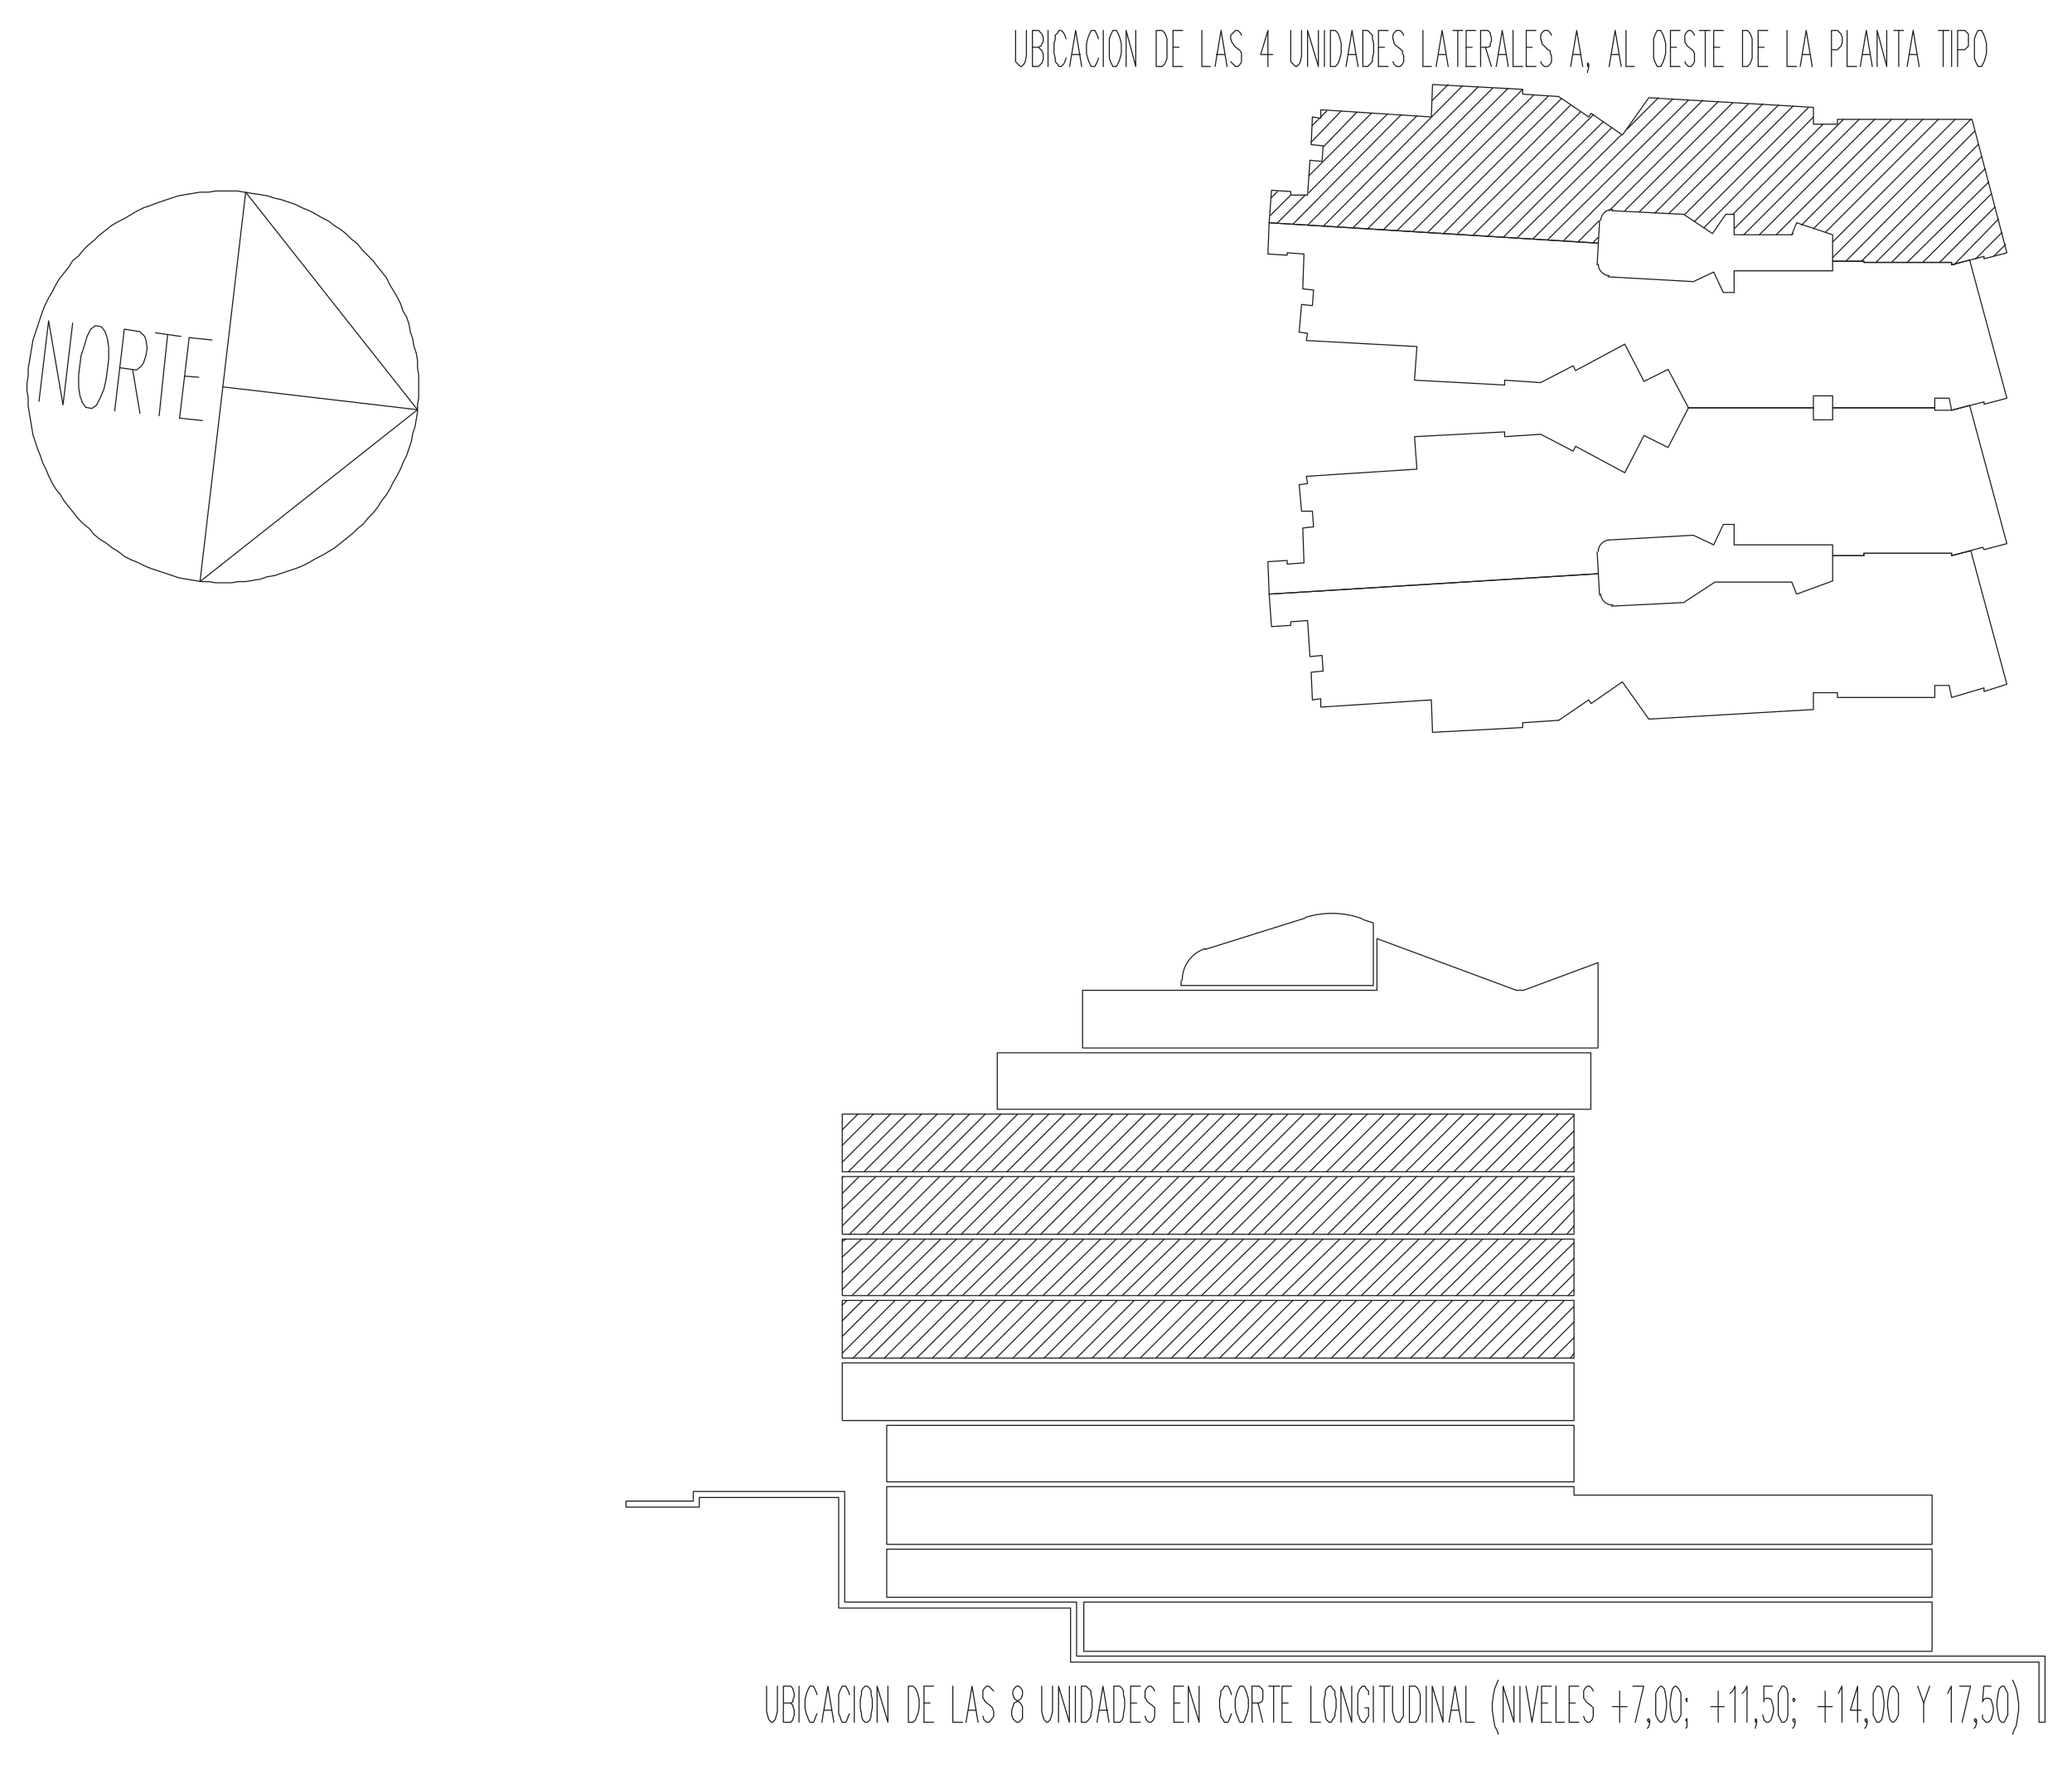 <svg id="Layer_1" data-name="Layer 1" xmlns="http://www.w3.org/2000/svg" viewBox="0 0 1920 1634.8">
  <defs>
    <style>
      .cls-1 {
        fill: none;
        stroke: #231f20;
        stroke-linecap: round;
        stroke-linejoin: round;
      }
    </style>
  </defs>
  <g>
    <line class="cls-1" x1="1458.55" y1="1253.64" x2="1455.21" y2="1258.1"/>
    <line class="cls-1" x1="1458.55" y1="1239.17" x2="1439.62" y2="1258.1"/>
    <line class="cls-1" x1="1458.55" y1="1224.69" x2="1425.14" y2="1258.1"/>
    <line class="cls-1" x1="1458.55" y1="1210.22" x2="1410.67" y2="1258.1"/>
    <line class="cls-1" x1="1458.55" y1="1194.63" x2="1452.98" y2="1200.2"/>
    <line class="cls-1" x1="1449.64" y1="1204.65" x2="1396.19" y2="1258.1"/>
    <line class="cls-1" x1="1458.55" y1="1180.16" x2="1438.5" y2="1200.2"/>
    <line class="cls-1" x1="1434.05" y1="1204.65" x2="1380.61" y2="1258.1"/>
    <line class="cls-1" x1="1458.55" y1="1165.68" x2="1424.03" y2="1200.2"/>
    <line class="cls-1" x1="1419.58" y1="1204.65" x2="1366.13" y2="1258.1"/>
    <line class="cls-1" x1="1458.55" y1="1151.21" x2="1408.44" y2="1200.2"/>
    <line class="cls-1" x1="1405.1" y1="1204.65" x2="1351.66" y2="1258.1"/>
    <line class="cls-1" x1="1458.55" y1="1135.62" x2="1451.86" y2="1143.42"/>
    <line class="cls-1" x1="1389.51" y1="1204.65" x2="1337.18" y2="1258.1"/>
    <line class="cls-1" x1="1447.41" y1="1147.87" x2="1393.97" y2="1200.2"/>
    <line class="cls-1" x1="1458.55" y1="1121.15" x2="1437.39" y2="1143.42"/>
    <line class="cls-1" x1="1375.04" y1="1204.65" x2="1321.6" y2="1258.1"/>
    <line class="cls-1" x1="1432.94" y1="1147.87" x2="1379.49" y2="1200.2"/>
    <line class="cls-1" x1="1458.55" y1="1106.67" x2="1421.8" y2="1143.42"/>
    <line class="cls-1" x1="1360.57" y1="1204.65" x2="1307.12" y2="1258.1"/>
    <line class="cls-1" x1="1418.46" y1="1147.87" x2="1365.02" y2="1200.2"/>
    <line class="cls-1" x1="1458.55" y1="1092.2" x2="1407.33" y2="1143.42"/>
    <line class="cls-1" x1="1346.09" y1="1204.65" x2="1292.65" y2="1258.1"/>
    <line class="cls-1" x1="1402.88" y1="1147.87" x2="1349.43" y2="1200.2"/>
    <line class="cls-1" x1="1458.55" y1="1076.62" x2="1449.64" y2="1085.53"/>
    <line class="cls-1" x1="1330.5" y1="1204.65" x2="1277.06" y2="1258.1"/>
    <line class="cls-1" x1="1446.3" y1="1089.98" x2="1392.85" y2="1143.43"/>
    <line class="cls-1" x1="1388.4" y1="1147.87" x2="1334.96" y2="1200.2"/>
    <line class="cls-1" x1="1458.55" y1="1062.15" x2="1435.16" y2="1085.53"/>
    <line class="cls-1" x1="1316.03" y1="1204.65" x2="1262.59" y2="1258.1"/>
    <line class="cls-1" x1="1431.82" y1="1089.98" x2="1378.38" y2="1143.43"/>
    <line class="cls-1" x1="1373.93" y1="1147.87" x2="1320.48" y2="1200.2"/>
    <line class="cls-1" x1="1458.55" y1="1047.66" x2="1420.69" y2="1085.52"/>
    <line class="cls-1" x1="1301.56" y1="1204.65" x2="1248.11" y2="1258.1"/>
    <line class="cls-1" x1="1416.24" y1="1089.98" x2="1362.79" y2="1143.43"/>
    <line class="cls-1" x1="1359.45" y1="1147.87" x2="1306.01" y2="1200.2"/>
    <line class="cls-1" x1="1458.55" y1="1033.19" x2="1406.22" y2="1085.52"/>
    <line class="cls-1" x1="1287.08" y1="1204.65" x2="1233.64" y2="1258.1"/>
    <line class="cls-1" x1="1401.76" y1="1089.98" x2="1348.32" y2="1143.43"/>
    <line class="cls-1" x1="1343.87" y1="1147.87" x2="1290.42" y2="1200.2"/>
    <line class="cls-1" x1="1444.07" y1="1032.08" x2="1390.63" y2="1085.52"/>
    <line class="cls-1" x1="1271.49" y1="1204.65" x2="1218.05" y2="1258.1"/>
    <line class="cls-1" x1="1387.29" y1="1089.98" x2="1333.84" y2="1143.43"/>
    <line class="cls-1" x1="1329.39" y1="1147.87" x2="1275.95" y2="1200.2"/>
    <line class="cls-1" x1="1429.6" y1="1032.08" x2="1376.15" y2="1085.52"/>
    <line class="cls-1" x1="1257.02" y1="1204.65" x2="1203.58" y2="1258.1"/>
    <line class="cls-1" x1="1372.81" y1="1089.98" x2="1319.37" y2="1143.43"/>
    <line class="cls-1" x1="1314.92" y1="1147.87" x2="1261.47" y2="1200.2"/>
    <line class="cls-1" x1="1415.12" y1="1032.08" x2="1361.68" y2="1085.52"/>
    <line class="cls-1" x1="1242.54" y1="1204.65" x2="1189.1" y2="1258.1"/>
    <line class="cls-1" x1="1357.23" y1="1089.98" x2="1303.78" y2="1143.43"/>
    <line class="cls-1" x1="1300.44" y1="1147.87" x2="1247" y2="1200.2"/>
    <line class="cls-1" x1="1400.65" y1="1032.08" x2="1347.21" y2="1085.52"/>
    <line class="cls-1" x1="1228.07" y1="1204.65" x2="1174.63" y2="1258.1"/>
    <line class="cls-1" x1="1342.75" y1="1089.98" x2="1289.31" y2="1143.43"/>
    <line class="cls-1" x1="1284.85" y1="1147.87" x2="1231.41" y2="1200.2"/>
    <line class="cls-1" x1="1385.06" y1="1032.08" x2="1331.62" y2="1085.52"/>
    <line class="cls-1" x1="1212.48" y1="1204.65" x2="1159.04" y2="1258.1"/>
    <line class="cls-1" x1="1328.28" y1="1089.98" x2="1274.83" y2="1143.43"/>
    <line class="cls-1" x1="1270.38" y1="1147.87" x2="1216.94" y2="1200.2"/>
    <line class="cls-1" x1="1370.59" y1="1032.08" x2="1317.14" y2="1085.52"/>
    <line class="cls-1" x1="1198.01" y1="1204.65" x2="1144.57" y2="1258.1"/>
    <line class="cls-1" x1="1312.69" y1="1089.98" x2="1259.25" y2="1143.43"/>
    <line class="cls-1" x1="1255.91" y1="1147.87" x2="1202.46" y2="1200.2"/>
    <line class="cls-1" x1="1356.11" y1="1032.08" x2="1302.67" y2="1085.52"/>
    <line class="cls-1" x1="1183.53" y1="1204.65" x2="1130.09" y2="1258.1"/>
    <line class="cls-1" x1="1298.22" y1="1089.98" x2="1244.77" y2="1143.43"/>
    <line class="cls-1" x1="1241.43" y1="1147.87" x2="1187.99" y2="1200.2"/>
    <line class="cls-1" x1="1341.64" y1="1032.08" x2="1288.19" y2="1085.52"/>
    <line class="cls-1" x1="1169.06" y1="1204.65" x2="1115.62" y2="1258.1"/>
    <line class="cls-1" x1="1283.74" y1="1089.98" x2="1230.3" y2="1143.43"/>
    <line class="cls-1" x1="1225.84" y1="1147.87" x2="1172.4" y2="1200.2"/>
    <line class="cls-1" x1="1326.05" y1="1032.08" x2="1272.61" y2="1085.52"/>
    <line class="cls-1" x1="1153.47" y1="1204.65" x2="1100.03" y2="1258.1"/>
    <line class="cls-1" x1="1269.27" y1="1089.98" x2="1215.82" y2="1143.43"/>
    <line class="cls-1" x1="1211.37" y1="1147.87" x2="1157.93" y2="1200.2"/>
    <line class="cls-1" x1="1311.58" y1="1032.08" x2="1258.13" y2="1085.52"/>
    <line class="cls-1" x1="1139" y1="1204.65" x2="1085.56" y2="1258.1"/>
    <line class="cls-1" x1="1253.68" y1="1089.98" x2="1200.24" y2="1143.43"/>
    <line class="cls-1" x1="1196.9" y1="1147.87" x2="1143.45" y2="1200.2"/>
    <line class="cls-1" x1="1297.1" y1="1032.08" x2="1243.66" y2="1085.52"/>
    <line class="cls-1" x1="1124.52" y1="1204.65" x2="1071.08" y2="1258.1"/>
    <line class="cls-1" x1="1239.2" y1="1089.98" x2="1185.76" y2="1143.43"/>
    <line class="cls-1" x1="1182.42" y1="1147.87" x2="1128.98" y2="1200.2"/>
    <line class="cls-1" x1="1282.63" y1="1032.08" x2="1229.18" y2="1085.52"/>
    <line class="cls-1" x1="1110.05" y1="1204.65" x2="1056.61" y2="1258.1"/>
    <line class="cls-1" x1="1224.73" y1="1089.98" x2="1171.29" y2="1143.43"/>
    <line class="cls-1" x1="1166.83" y1="1147.87" x2="1113.39" y2="1200.2"/>
    <line class="cls-1" x1="1267.04" y1="1032.08" x2="1213.6" y2="1085.52"/>
    <line class="cls-1" x1="1094.46" y1="1204.65" x2="1041.02" y2="1258.1"/>
    <line class="cls-1" x1="1210.26" y1="1089.98" x2="1156.81" y2="1143.43"/>
    <line class="cls-1" x1="1152.36" y1="1147.87" x2="1098.92" y2="1200.2"/>
    <line class="cls-1" x1="1252.57" y1="1032.08" x2="1199.12" y2="1085.52"/>
    <line class="cls-1" x1="1079.99" y1="1204.65" x2="1026.54" y2="1258.1"/>
    <line class="cls-1" x1="1194.67" y1="1089.98" x2="1141.23" y2="1143.43"/>
    <line class="cls-1" x1="1137.89" y1="1147.87" x2="1084.44" y2="1200.2"/>
    <line class="cls-1" x1="1238.09" y1="1032.08" x2="1184.65" y2="1085.52"/>
    <line class="cls-1" x1="1065.51" y1="1204.65" x2="1012.07" y2="1258.1"/>
    <line class="cls-1" x1="1180.19" y1="1089.98" x2="1126.75" y2="1143.43"/>
    <line class="cls-1" x1="1122.3" y1="1147.87" x2="1069.97" y2="1200.2"/>
    <line class="cls-1" x1="1223.62" y1="1032.08" x2="1170.17" y2="1085.52"/>
    <line class="cls-1" x1="1051.04" y1="1204.65" x2="997.6" y2="1258.1"/>
    <line class="cls-1" x1="1165.72" y1="1089.98" x2="1112.28" y2="1143.43"/>
    <line class="cls-1" x1="1107.82" y1="1147.87" x2="1054.38" y2="1200.2"/>
    <line class="cls-1" x1="1208.03" y1="1032.08" x2="1154.59" y2="1085.52"/>
    <line class="cls-1" x1="1035.45" y1="1204.65" x2="982.01" y2="1258.1"/>
    <line class="cls-1" x1="1151.25" y1="1089.98" x2="1097.8" y2="1143.43"/>
    <line class="cls-1" x1="1093.35" y1="1147.87" x2="1039.91" y2="1200.2"/>
    <line class="cls-1" x1="1193.56" y1="1032.08" x2="1140.11" y2="1085.52"/>
    <line class="cls-1" x1="1020.98" y1="1204.65" x2="967.53" y2="1258.1"/>
    <line class="cls-1" x1="1135.66" y1="1089.98" x2="1082.21" y2="1143.43"/>
    <line class="cls-1" x1="1078.87" y1="1147.87" x2="1025.43" y2="1200.2"/>
    <line class="cls-1" x1="1179.08" y1="1032.08" x2="1125.64" y2="1085.52"/>
    <line class="cls-1" x1="1006.5" y1="1204.65" x2="953.06" y2="1258.1"/>
    <line class="cls-1" x1="1121.18" y1="1089.98" x2="1067.74" y2="1143.43"/>
    <line class="cls-1" x1="1063.29" y1="1147.87" x2="1009.84" y2="1200.2"/>
    <line class="cls-1" x1="1164.61" y1="1032.08" x2="1111.16" y2="1085.52"/>
    <line class="cls-1" x1="992.03" y1="1204.65" x2="938.59" y2="1258.1"/>
    <line class="cls-1" x1="1106.71" y1="1089.98" x2="1053.27" y2="1143.43"/>
    <line class="cls-1" x1="1048.81" y1="1147.87" x2="995.37" y2="1200.2"/>
    <line class="cls-1" x1="1149.02" y1="1032.08" x2="1095.58" y2="1085.52"/>
    <line class="cls-1" x1="976.44" y1="1204.65" x2="923" y2="1258.1"/>
    <line class="cls-1" x1="1092.24" y1="1089.98" x2="1038.79" y2="1143.43"/>
    <line class="cls-1" x1="1034.34" y1="1147.87" x2="980.89" y2="1200.2"/>
    <line class="cls-1" x1="1134.55" y1="1032.08" x2="1081.1" y2="1085.52"/>
    <line class="cls-1" x1="961.97" y1="1204.65" x2="908.52" y2="1258.1"/>
    <line class="cls-1" x1="1076.65" y1="1089.98" x2="1023.2" y2="1143.43"/>
    <line class="cls-1" x1="1019.86" y1="1147.87" x2="966.42" y2="1200.2"/>
    <line class="cls-1" x1="1120.07" y1="1032.08" x2="1066.63" y2="1085.52"/>
    <line class="cls-1" x1="947.49" y1="1204.65" x2="894.05" y2="1258.1"/>
    <line class="cls-1" x1="1062.17" y1="1089.98" x2="1008.73" y2="1143.43"/>
    <line class="cls-1" x1="1004.28" y1="1147.87" x2="950.83" y2="1200.2"/>
    <line class="cls-1" x1="1105.6" y1="1032.08" x2="1052.15" y2="1085.52"/>
    <line class="cls-1" x1="931.91" y1="1204.65" x2="879.58" y2="1258.1"/>
    <line class="cls-1" x1="1047.7" y1="1089.98" x2="994.26" y2="1143.43"/>
    <line class="cls-1" x1="989.8" y1="1147.87" x2="936.36" y2="1200.2"/>
    <line class="cls-1" x1="1090.01" y1="1032.08" x2="1036.56" y2="1085.52"/>
    <line class="cls-1" x1="917.43" y1="1204.65" x2="863.99" y2="1258.1"/>
    <line class="cls-1" x1="1033.22" y1="1089.98" x2="979.78" y2="1143.43"/>
    <line class="cls-1" x1="975.33" y1="1147.87" x2="921.88" y2="1200.2"/>
    <line class="cls-1" x1="1075.53" y1="1032.08" x2="1022.09" y2="1085.52"/>
    <line class="cls-1" x1="902.96" y1="1204.65" x2="849.51" y2="1258.1"/>
    <line class="cls-1" x1="1017.64" y1="1089.98" x2="964.19" y2="1143.43"/>
    <line class="cls-1" x1="960.85" y1="1147.87" x2="907.41" y2="1200.2"/>
    <line class="cls-1" x1="1061.06" y1="1032.08" x2="1007.62" y2="1085.52"/>
    <line class="cls-1" x1="888.48" y1="1204.65" x2="835.04" y2="1258.1"/>
    <line class="cls-1" x1="1003.16" y1="1089.98" x2="949.72" y2="1143.43"/>
    <line class="cls-1" x1="945.27" y1="1147.87" x2="891.82" y2="1200.2"/>
    <line class="cls-1" x1="1045.47" y1="1032.08" x2="992.03" y2="1085.52"/>
    <line class="cls-1" x1="872.89" y1="1204.65" x2="819.45" y2="1258.1"/>
    <line class="cls-1" x1="988.69" y1="1089.98" x2="935.25" y2="1143.43"/>
    <line class="cls-1" x1="930.79" y1="1147.87" x2="877.35" y2="1200.2"/>
    <line class="cls-1" x1="1031" y1="1032.08" x2="977.55" y2="1085.52"/>
    <line class="cls-1" x1="858.42" y1="1204.65" x2="804.98" y2="1258.1"/>
    <line class="cls-1" x1="974.21" y1="1089.98" x2="920.77" y2="1143.43"/>
    <line class="cls-1" x1="916.32" y1="1147.87" x2="862.87" y2="1200.2"/>
    <line class="cls-1" x1="1016.52" y1="1032.08" x2="963.08" y2="1085.52"/>
    <line class="cls-1" x1="843.95" y1="1204.65" x2="790.5" y2="1258.1"/>
    <line class="cls-1" x1="958.63" y1="1089.98" x2="905.18" y2="1143.43"/>
    <line class="cls-1" x1="901.84" y1="1147.87" x2="848.4" y2="1200.2"/>
    <line class="cls-1" x1="1002.05" y1="1032.08" x2="948.61" y2="1085.52"/>
    <line class="cls-1" x1="829.47" y1="1204.65" x2="780.48" y2="1253.64"/>
    <line class="cls-1" x1="944.15" y1="1089.98" x2="890.71" y2="1143.43"/>
    <line class="cls-1" x1="886.26" y1="1147.87" x2="832.81" y2="1200.2"/>
    <line class="cls-1" x1="986.46" y1="1032.08" x2="933.02" y2="1085.52"/>
    <line class="cls-1" x1="813.88" y1="1204.65" x2="780.48" y2="1238.06"/>
    <line class="cls-1" x1="929.68" y1="1089.98" x2="876.24" y2="1143.43"/>
    <line class="cls-1" x1="871.78" y1="1147.87" x2="818.34" y2="1200.2"/>
    <line class="cls-1" x1="971.99" y1="1032.08" x2="918.54" y2="1085.52"/>
    <line class="cls-1" x1="799.41" y1="1204.65" x2="780.48" y2="1223.58"/>
    <line class="cls-1" x1="915.2" y1="1089.98" x2="861.76" y2="1143.43"/>
    <line class="cls-1" x1="857.31" y1="1147.87" x2="803.86" y2="1200.2"/>
    <line class="cls-1" x1="957.51" y1="1032.08" x2="904.07" y2="1085.52"/>
    <line class="cls-1" x1="784.94" y1="1204.65" x2="780.48" y2="1209.11"/>
    <line class="cls-1" x1="899.62" y1="1089.98" x2="846.17" y2="1143.43"/>
    <line class="cls-1" x1="842.83" y1="1147.87" x2="789.39" y2="1200.2"/>
    <line class="cls-1" x1="943.04" y1="1032.08" x2="889.6" y2="1085.52"/>
    <line class="cls-1" x1="827.25" y1="1147.87" x2="780.48" y2="1194.63"/>
    <line class="cls-1" x1="885.14" y1="1089.98" x2="831.7" y2="1143.43"/>
    <line class="cls-1" x1="927.45" y1="1032.08" x2="874.01" y2="1085.52"/>
    <line class="cls-1" x1="812.77" y1="1147.87" x2="780.48" y2="1179.04"/>
    <line class="cls-1" x1="870.67" y1="1089.98" x2="817.22" y2="1143.43"/>
    <line class="cls-1" x1="912.98" y1="1032.08" x2="859.53" y2="1085.52"/>
    <line class="cls-1" x1="798.3" y1="1147.87" x2="780.48" y2="1164.57"/>
    <line class="cls-1" x1="855.08" y1="1089.98" x2="802.75" y2="1143.43"/>
    <line class="cls-1" x1="898.5" y1="1032.08" x2="845.06" y2="1085.52"/>
    <line class="cls-1" x1="783.82" y1="1147.87" x2="780.48" y2="1150.1"/>
    <line class="cls-1" x1="840.61" y1="1089.98" x2="787.16" y2="1143.43"/>
    <line class="cls-1" x1="884.03" y1="1032.08" x2="830.59" y2="1085.52"/>
    <line class="cls-1" x1="826.13" y1="1089.98" x2="780.48" y2="1135.63"/>
    <line class="cls-1" x1="868.44" y1="1032.08" x2="815" y2="1085.52"/>
    <line class="cls-1" x1="811.66" y1="1089.98" x2="780.48" y2="1120.04"/>
    <line class="cls-1" x1="853.97" y1="1032.08" x2="800.52" y2="1085.52"/>
    <line class="cls-1" x1="796.07" y1="1089.98" x2="780.48" y2="1105.57"/>
    <line class="cls-1" x1="839.49" y1="1032.08" x2="786.05" y2="1085.52"/>
    <line class="cls-1" x1="781.6" y1="1089.98" x2="780.48" y2="1091.1"/>
    <line class="cls-1" x1="825.02" y1="1032.08" x2="780.48" y2="1076.61"/>
    <line class="cls-1" x1="809.43" y1="1032.08" x2="780.48" y2="1061.02"/>
    <line class="cls-1" x1="794.96" y1="1032.08" x2="780.48" y2="1046.55"/>
    <rect class="cls-1" x="1004.28" y="1484.12" width="786.06" height="45.65"/>
    <rect class="cls-1" x="821.68" y="1435.13" width="968.66" height="44.54"/>
    <polyline class="cls-1" points="1790.34 1385.03 1790.34 1430.67 821.68 1430.67 821.68 1377.23 1458.55 1377.23 1458.55 1385.03 1790.34 1385.03"/>
    <rect class="cls-1" x="821.68" y="1320.45" width="636.87" height="52.33"/>
    <rect class="cls-1" x="780.48" y="1262.55" width="678.06" height="53.44"/>
    <rect class="cls-1" x="780.48" y="1204.65" width="678.06" height="53.44"/>
    <rect class="cls-1" x="780.48" y="1147.87" width="678.06" height="52.33"/>
    <rect class="cls-1" x="780.48" y="1089.97" width="678.06" height="53.44"/>
    <rect class="cls-1" x="780.48" y="1032.08" width="678.06" height="53.44"/>
    <rect class="cls-1" x="924.11" y="975.29" width="550.02" height="52.33"/>
    <polyline class="cls-1" points="1480.81 970.84 1003.16 970.84 1003.16 917.39 1275.95 917.39 1275.95 869.52 1405.1 917.39 1411.78 917.39 1480.81 891.79 1480.81 970.84"/>
    <polyline class="cls-1" points="1094.46 912.94 1272.61 912.94 1272.61 855.04 1262.59 851.7"/>
    <path class="cls-1" d="M1262.2,851.08a81.9,81.9,0,0,0-52.51-1.19"/>
    <line class="cls-1" x1="1209.14" y1="850.59" x2="1116.73" y2="879.54"/>
    <path class="cls-1" d="M1117,878.71a30.63,30.63,0,0,0-21.46,29.22"/>
    <line class="cls-1" x1="1094.46" y1="908.49" x2="1094.46" y2="912.94"/>
    <polyline class="cls-1" points="777.14 1489.69 992.03 1489.69 992.03 1539.79 1889.43 1539.79 1889.43 1595.46 1895 1595.46 1895 1534.22 997.6 1534.22 997.6 1484.12 782.71 1484.12 782.71 1381.68 642.42 1381.68 642.42 1390.59 580.07 1390.59 580.07 1396.16 647.99 1396.16 647.99 1387.25 777.14 1387.25 777.14 1489.69"/>
    <line class="cls-1" x1="1858.54" y1="226.39" x2="1847.4" y2="237.52"/>
    <line class="cls-1" x1="1855.21" y1="215.25" x2="1830.71" y2="239.75"/>
    <line class="cls-1" x1="1851.86" y1="203.01" x2="1810.66" y2="245.32"/>
    <line class="cls-1" x1="1848.52" y1="191.87" x2="1797.3" y2="243.09"/>
    <line class="cls-1" x1="1845.18" y1="179.63" x2="1781.71" y2="243.09"/>
    <line class="cls-1" x1="1842.95" y1="168.49" x2="1767.24" y2="243.09"/>
    <line class="cls-1" x1="1839.61" y1="156.24" x2="1752.76" y2="243.09"/>
    <line class="cls-1" x1="1836.27" y1="145.11" x2="1738.29" y2="243.09"/>
    <line class="cls-1" x1="1832.93" y1="133.98" x2="1724.93" y2="241.98"/>
    <line class="cls-1" x1="1829.59" y1="121.73" x2="1710.45" y2="241.98"/>
    <line class="cls-1" x1="1826.25" y1="110.59" x2="1698.21" y2="238.64"/>
    <line class="cls-1" x1="1811.77" y1="110.59" x2="1698.21" y2="224.16"/>
    <line class="cls-1" x1="1796.19" y1="110.59" x2="1691.53" y2="215.25"/>
    <line class="cls-1" x1="1781.71" y1="110.59" x2="1680.39" y2="211.91"/>
    <line class="cls-1" x1="1767.25" y1="110.59" x2="1669.27" y2="208.57"/>
    <line class="cls-1" x1="1661.46" y1="216.37" x2="1660.35" y2="217.48"/>
    <line class="cls-1" x1="1752.76" y1="110.59" x2="1645.88" y2="217.48"/>
    <line class="cls-1" x1="1737.17" y1="110.59" x2="1630.29" y2="217.48"/>
    <line class="cls-1" x1="1722.7" y1="110.59" x2="1615.81" y2="217.48"/>
    <line class="cls-1" x1="1708.23" y1="110.59" x2="1606.91" y2="211.91"/>
    <line class="cls-1" x1="1689.3" y1="115.05" x2="1605.79" y2="198.55"/>
    <line class="cls-1" x1="1680.39" y1="108.37" x2="1579.07" y2="210.8"/>
    <line class="cls-1" x1="1675.94" y1="99.46" x2="1570.16" y2="205.23"/>
    <line class="cls-1" x1="1661.46" y1="98.35" x2="1561.26" y2="198.55"/>
    <line class="cls-1" x1="1648.1" y1="97.23" x2="1546.78" y2="197.44"/>
    <line class="cls-1" x1="1633.63" y1="96.12" x2="1533.42" y2="197.44"/>
    <line class="cls-1" x1="1620.27" y1="96.12" x2="1518.95" y2="196.33"/>
    <line class="cls-1" x1="1605.79" y1="95.01" x2="1505.59" y2="195.21"/>
    <line class="cls-1" x1="1481.09" y1="219.71" x2="1476.64" y2="224.16"/>
    <line class="cls-1" x1="1592.43" y1="93.89" x2="1491.11" y2="195.21"/>
    <line class="cls-1" x1="1482.21" y1="204.12" x2="1462.16" y2="224.16"/>
    <line class="cls-1" x1="1577.96" y1="92.78" x2="1448.8" y2="223.05"/>
    <line class="cls-1" x1="1564.6" y1="92.78" x2="1434.33" y2="221.93"/>
    <line class="cls-1" x1="1550.12" y1="91.67" x2="1420.97" y2="220.82"/>
    <line class="cls-1" x1="1536.76" y1="90.55" x2="1507.81" y2="119.5"/>
    <line class="cls-1" x1="1502.25" y1="125.07" x2="1406.49" y2="219.71"/>
    <line class="cls-1" x1="1493.35" y1="118.39" x2="1393.14" y2="219.71"/>
    <line class="cls-1" x1="1485.55" y1="112.82" x2="1378.66" y2="218.59"/>
    <line class="cls-1" x1="1476.64" y1="106.14" x2="1365.3" y2="217.48"/>
    <line class="cls-1" x1="1464.39" y1="103.91" x2="1350.82" y2="216.37"/>
    <line class="cls-1" x1="1455.48" y1="97.23" x2="1337.46" y2="216.37"/>
    <line class="cls-1" x1="1446.58" y1="91.67" x2="1322.99" y2="215.25"/>
    <line class="cls-1" x1="1434.33" y1="89.44" x2="1309.63" y2="214.14"/>
    <line class="cls-1" x1="1420.97" y1="88.33" x2="1295.15" y2="213.03"/>
    <line class="cls-1" x1="1410.95" y1="82.76" x2="1281.79" y2="213.03"/>
    <line class="cls-1" x1="1397.59" y1="81.65" x2="1267.32" y2="211.91"/>
    <line class="cls-1" x1="1383.11" y1="81.65" x2="1253.96" y2="210.8"/>
    <line class="cls-1" x1="1369.75" y1="80.53" x2="1239.48" y2="209.69"/>
    <line class="cls-1" x1="1355.28" y1="79.42" x2="1226.12" y2="209.69"/>
    <line class="cls-1" x1="1341.92" y1="78.31" x2="1327.44" y2="92.78"/>
    <line class="cls-1" x1="1312.98" y1="107.25" x2="1211.66" y2="208.57"/>
    <line class="cls-1" x1="1298.5" y1="106.14" x2="1198.3" y2="207.46"/>
    <line class="cls-1" x1="1285.14" y1="106.14" x2="1212.77" y2="178.51"/>
    <line class="cls-1" x1="1209.42" y1="180.74" x2="1183.81" y2="206.35"/>
    <line class="cls-1" x1="1270.67" y1="105.03" x2="1212.77" y2="162.92"/>
    <line class="cls-1" x1="1196.06" y1="180.74" x2="1177.13" y2="199.67"/>
    <line class="cls-1" x1="1257.31" y1="103.91" x2="1226.13" y2="136.2"/>
    <line class="cls-1" x1="1183.81" y1="177.4" x2="1178.25" y2="182.97"/>
    <line class="cls-1" x1="1242.83" y1="102.8" x2="1215" y2="131.75"/>
    <line class="cls-1" x1="1229.47" y1="102.8" x2="1223.9" y2="108.37"/>
    <line class="cls-1" x1="1222.78" y1="109.48" x2="1216.1" y2="116.16"/>
    <polyline class="cls-1" points="1808.43 245.32 1838.49 237.52 1838.49 239.75 1859.65 234.18 1827.36 110.59 1702.66 110.59 1702.66 115.05 1680.39 115.05 1680.39 99.46 1527.86 90.55 1503.36 125.07 1474.41 105.03 1472.18 108.37 1444.35 89.44 1410.95 87.21 1410.95 82.76 1327.44 78.31 1326.33 108.37 1223.9 101.69 1223.9 109.48 1216.1 108.37 1214.99 133.98 1226.12 135.09 1225.01 149.56 1213.88 148.45 1211.65 180.74 1196.06 180.74 1196.06 177.4 1178.25 176.28 1176.02 206.35 1481.09 225.28 1482.2 205.23"/>
    <path class="cls-1" d="M1494.55,194.12a10.58,10.58,0,0,0-11.21,9.91"/>
    <polyline class="cls-1" points="1493.35 195.21 1560.15 198.55 1586.87 216.37 1599.12 198.55 1606.92 198.55 1606.92 217.48 1660.36 217.48 1664.81 206.35 1698.21 217.48 1698.21 241.98 1727.16 241.98 1727.16 243.09 1808.44 243.09 1808.44 245.32"/>
    <polyline class="cls-1" points="1606.91 270.92 1596.89 270.92 1587.98 252 1569.05 260.9 1490 256.45"/>
    <path class="cls-1" d="M1481.09,244.76a10.59,10.59,0,0,0,9.93,10.56"/>
    <polyline class="cls-1" points="1479.99 245.32 1481.1 225.28 1176.03 206.35 1174.91 235.3 1192.73 236.41 1192.73 234.18 1208.32 235.3 1207.2 267.58 1217.22 268.7 1216.11 283.17 1206.09 282.06 1203.86 307.67 1211.66 308.78 1210.54 315.46 1312.98 321.03 1310.75 352.2 1394.26 356.66 1394.26 352.2 1427.66 354.43 1457.72 338.84 1459.95 343.3 1505.6 318.8 1523.41 353.32 1545.68 342.18 1564.61 377.81 1680.4 377.81 1680.4 366.68 1698.21 366.68 1698.21 377.81 1792.85 377.81 1792.85 368.9 1806.21 368.9 1808.44 380.04 1838.5 372.24 1838.5 374.47 1859.66 368.9 1825.14 240.86 1808.44 245.32 1808.44 243.09 1727.16 243.09 1727.16 241.98 1698.21 241.98 1698.21 250.88 1606.92 250.88 1606.92 270.92"/>
    <polyline class="cls-1" points="1606.91 485.81 1596.89 485.81 1587.98 504.74 1569.05 495.83 1490 500.29"/>
    <path class="cls-1" d="M1491,500.3a10.59,10.59,0,0,0-9.93,10.56"/>
    <polyline class="cls-1" points="1479.99 511.42 1481.1 531.46 1176.03 550.39 1174.91 520.33 1192.73 519.21 1192.73 522.55 1208.32 521.44 1207.2 489.15 1217.22 488.04 1216.11 473.56 1206.09 473.56 1203.86 449.07 1211.66 447.96 1210.54 441.27 1312.98 434.6 1310.75 404.53 1394.26 400.08 1394.26 404.53 1427.66 402.31 1457.72 417.89 1459.95 413.44 1505.6 437.94 1523.41 403.42 1545.68 414.55 1564.61 377.81 1680.4 377.81 1680.4 388.94 1698.21 388.94 1698.21 377.81 1792.85 377.81 1792.85 380.04 1808.44 380.04 1825.14 375.58 1859.66 503.63 1838.5 509.19 1837.39 506.97 1808.44 514.76 1808.44 512.53 1727.16 512.53 1727.16 514.76 1698.21 514.76 1698.21 504.74 1606.92 504.74 1606.92 485.81"/>
    <polyline class="cls-1" points="1444.35 667.3 1472.18 648.37 1474.41 651.71 1503.36 631.67 1527.86 666.18 1680.39 657.28 1680.39 641.69 1702.66 641.69 1702.66 646.14 1792.85 646.14 1792.85 635.01 1806.21 635.01 1808.43 646.14 1838.49 637.24 1838.49 640.58 1859.65 633.89 1826.25 510.31 1808.43 514.76 1808.43 512.53 1727.15 512.53 1727.15 514.76 1698.21 514.76 1698.21 538.14 1664.8 550.39 1660.35 539.25 1589.09 539.25 1560.14 558.18 1493.34 561.52"/>
    <path class="cls-1" d="M1483.34,550.48a10.58,10.58,0,0,0,11.21,9.91"/>
    <polyline class="cls-1" points="1482.2 551.5 1481.09 531.46 1176.02 550.39 1178.25 580.45 1196.06 579.34 1196.06 576 1211.65 574.88 1213.87 608.29 1225.01 607.17 1226.12 621.65 1214.99 622.76 1216.1 648.37 1223.89 647.25 1223.89 655.05 1326.33 648.37 1327.44 678.43 1410.95 673.98 1410.95 669.52 1444.35 667.3"/>
    <polyline class="cls-1" points="710.34 1562.06 710.34 1585.44 711.45 1589.89 712.56 1593.23 714.78 1595.46 715.9 1595.46 718.13 1593.23 719.24 1589.89 720.36 1585.44 720.36 1562.06"/>
    <polyline class="cls-1" points="732.61 1577.65 734.83 1579.88 734.83 1580.99 735.95 1584.33 735.95 1588.78 734.83 1592.12 734.83 1593.24 732.61 1595.46 725.92 1595.46 725.92 1562.06 732.61 1562.06 734.83 1564.29 734.83 1565.4 735.95 1568.74 735.95 1572.08 734.83 1574.31 734.83 1576.54 732.61 1577.65 725.92 1577.65"/>
    <line class="cls-1" x1="740.4" y1="1595.46" x2="740.4" y2="1562.06"/>
    <polyline class="cls-1" points="757.1 1569.85 755.99 1566.51 754.87 1564.29 753.76 1562.06 750.42 1562.06 749.31 1564.29 748.19 1566.51 747.08 1569.85 745.97 1574.31 745.97 1582.1 747.08 1587.67 748.19 1589.89 749.31 1593.23 750.42 1595.46 753.76 1595.46 754.87 1593.23 755.99 1589.89 757.1 1587.67"/>
    <polyline class="cls-1" points="761.55 1595.46 767.12 1562.06 772.69 1595.46"/>
    <line class="cls-1" x1="763.78" y1="1584.33" x2="770.46" y2="1584.33"/>
    <polyline class="cls-1" points="787.16 1569.85 786.05 1566.51 784.94 1564.29 783.82 1562.06 780.48 1562.06 779.37 1564.29 778.25 1566.51 777.14 1569.85 777.14 1574.31 777.14 1582.1 777.14 1587.67 778.25 1589.89 779.37 1593.23 780.48 1595.46 783.82 1595.46 784.94 1593.23 786.05 1589.89 787.16 1587.67"/>
    <line class="cls-1" x1="791.62" y1="1595.46" x2="791.62" y2="1562.06"/>
    <polyline class="cls-1" points="801.64 1562.06 799.41 1564.29 798.3 1566.51 798.3 1569.85 797.18 1574.31 797.18 1582.1 798.3 1587.67 798.3 1589.89 799.41 1593.23 801.64 1595.46 803.86 1595.46 806.09 1593.23 807.2 1589.89 807.2 1587.67 808.32 1582.1 808.32 1574.31 807.2 1569.85 807.2 1566.51 806.09 1564.29 803.86 1562.06 801.64 1562.06"/>
    <polyline class="cls-1" points="812.77 1595.46 812.77 1562.06 822.79 1595.46 822.79 1562.06"/>
    <polyline class="cls-1" points="841.72 1595.46 841.72 1562.06 846.17 1562.06 848.4 1564.29 849.51 1566.51 850.63 1569.85 851.74 1574.31 851.74 1582.1 850.63 1587.67 849.51 1589.89 848.4 1593.23 846.17 1595.46 841.72 1595.46"/>
    <polyline class="cls-1" points="856.19 1595.46 856.19 1562.06 865.1 1562.06"/>
    <line class="cls-1" x1="856.19" y1="1577.65" x2="861.76" y2="1577.65"/>
    <line class="cls-1" x1="856.19" y1="1595.46" x2="865.1" y2="1595.46"/>
    <polyline class="cls-1" points="882.92 1562.06 882.92 1595.46 891.82 1595.46"/>
    <polyline class="cls-1" points="895.16 1595.46 900.73 1562.06 906.3 1595.46"/>
    <line class="cls-1" x1="897.39" y1="1584.33" x2="904.07" y2="1584.33"/>
    <polyline class="cls-1" points="920.77 1566.51 918.54 1564.29 916.32 1562.06 914.09 1562.06 911.86 1564.29 910.75 1566.51 910.75 1569.85 910.75 1573.19 911.86 1574.31 912.98 1576.53 917.43 1579.87 918.54 1580.99 919.66 1582.1 920.77 1585.44 920.77 1589.89 918.54 1593.23 916.32 1595.46 914.09 1595.46 911.86 1593.23 910.75 1589.89"/>
    <polyline class="cls-1" points="941.93 1562.06 939.7 1564.29 938.59 1566.51 938.59 1569.85 939.7 1573.19 940.81 1574.31 944.15 1576.53 945.27 1577.65 947.49 1580.99 947.49 1584.33 947.49 1588.78 947.49 1592.12 946.38 1593.23 944.15 1595.46 941.93 1595.46 939.7 1593.23 938.59 1592.12 937.47 1588.78 937.47 1584.33 938.59 1580.99 939.7 1577.65 941.93 1576.53 945.27 1574.31 946.38 1573.19 947.49 1569.85 947.49 1566.51 946.38 1564.29 944.15 1562.06 941.93 1562.06"/>
    <polyline class="cls-1" points="965.31 1562.06 965.31 1585.44 966.42 1589.89 967.53 1593.23 969.76 1595.46 970.88 1595.46 973.1 1593.23 974.22 1589.89 975.33 1585.44 975.33 1562.06"/>
    <polyline class="cls-1" points="980.89 1595.46 980.89 1562.06 990.92 1595.46 990.92 1562.06"/>
    <line class="cls-1" x1="996.48" y1="1595.46" x2="996.48" y2="1562.06"/>
    <polyline class="cls-1" points="1002.05 1595.46 1002.05 1562.06 1006.49 1562.06 1008.73 1564.29 1010.96 1566.51 1010.96 1569.85 1012.07 1574.31 1012.07 1582.1 1010.96 1587.67 1010.96 1589.89 1008.73 1593.23 1006.49 1595.46 1002.05 1595.46"/>
    <polyline class="cls-1" points="1016.52 1595.46 1022.09 1562.06 1027.66 1595.46"/>
    <line class="cls-1" x1="1018.75" y1="1584.33" x2="1026.54" y2="1584.33"/>
    <polyline class="cls-1" points="1032.11 1595.46 1032.11 1562.06 1037.68 1562.06 1039.9 1564.29 1041.02 1566.51 1041.02 1569.85 1042.13 1574.31 1042.13 1582.1 1041.02 1587.67 1041.02 1589.89 1039.9 1593.23 1037.68 1595.46 1032.11 1595.46"/>
    <polyline class="cls-1" points="1047.7 1595.46 1047.7 1562.06 1056.61 1562.06"/>
    <line class="cls-1" x1="1047.7" y1="1577.65" x2="1053.27" y2="1577.65"/>
    <line class="cls-1" x1="1047.7" y1="1595.46" x2="1056.61" y2="1595.46"/>
    <polyline class="cls-1" points="1069.97 1566.51 1068.85 1564.29 1066.63 1562.06 1064.4 1562.06 1062.17 1564.29 1061.06 1566.51 1061.06 1569.85 1061.06 1573.19 1062.17 1574.31 1063.29 1576.53 1067.74 1579.87 1068.85 1580.99 1069.97 1582.1 1069.97 1585.44 1069.97 1589.89 1068.85 1593.23 1066.63 1595.46 1064.4 1595.46 1062.17 1593.23 1061.06 1589.89"/>
    <polyline class="cls-1" points="1087.78 1595.46 1087.78 1562.06 1096.69 1562.06"/>
    <line class="cls-1" x1="1087.78" y1="1577.65" x2="1093.35" y2="1577.65"/>
    <line class="cls-1" x1="1087.78" y1="1595.46" x2="1096.69" y2="1595.46"/>
    <polyline class="cls-1" points="1101.14 1595.46 1101.14 1562.06 1111.16 1595.46 1111.16 1562.06"/>
    <polyline class="cls-1" points="1141.22 1569.85 1140.11 1566.51 1139 1564.29 1137.88 1562.06 1134.55 1562.06 1133.43 1564.29 1131.2 1566.51 1131.2 1569.85 1130.09 1574.31 1130.09 1582.1 1131.2 1587.67 1131.2 1589.89 1133.43 1593.23 1134.55 1595.46 1137.88 1595.46 1139 1593.23 1140.11 1589.89 1141.22 1587.67"/>
    <polyline class="cls-1" points="1149.02 1562.06 1147.9 1564.29 1146.79 1566.51 1145.68 1569.85 1144.57 1574.31 1144.57 1582.1 1145.68 1587.67 1146.79 1589.89 1147.9 1593.23 1149.02 1595.46 1152.36 1595.46 1153.47 1593.23 1154.59 1589.89 1155.7 1587.67 1156.81 1582.1 1156.81 1574.31 1155.7 1569.85 1154.59 1566.51 1153.47 1564.29 1152.36 1562.06 1149.02 1562.06"/>
    <polyline class="cls-1" points="1160.15 1595.46 1160.15 1562.06 1166.83 1562.06 1169.06 1564.29 1170.17 1565.4 1170.17 1568.74 1170.17 1572.08 1170.17 1574.31 1169.06 1576.53 1166.83 1577.65 1160.15 1577.65"/>
    <line class="cls-1" x1="1165.72" y1="1577.65" x2="1170.17" y2="1595.46"/>
    <line class="cls-1" x1="1180.19" y1="1562.06" x2="1180.19" y2="1595.46"/>
    <line class="cls-1" x1="1175.74" y1="1562.06" x2="1185.76" y2="1562.06"/>
    <polyline class="cls-1" points="1187.99 1595.46 1187.99 1562.06 1196.89 1562.06"/>
    <line class="cls-1" x1="1187.99" y1="1577.65" x2="1193.56" y2="1577.65"/>
    <line class="cls-1" x1="1187.99" y1="1595.46" x2="1196.9" y2="1595.46"/>
    <polyline class="cls-1" points="1214.71 1562.06 1214.71 1595.46 1223.62 1595.46"/>
    <polyline class="cls-1" points="1231.41 1562.06 1229.18 1564.29 1228.07 1566.51 1228.07 1569.85 1226.96 1574.31 1226.96 1582.1 1228.07 1587.67 1228.07 1589.89 1229.18 1593.23 1231.41 1595.46 1233.64 1595.46 1234.75 1593.23 1236.98 1589.89 1236.98 1587.67 1238.09 1582.1 1238.09 1574.31 1236.98 1569.85 1236.98 1566.51 1234.75 1564.29 1233.64 1562.06 1231.41 1562.06"/>
    <polyline class="cls-1" points="1242.55 1595.46 1242.55 1562.06 1252.57 1595.46 1252.57 1562.06"/>
    <polyline class="cls-1" points="1268.15 1569.85 1268.15 1566.51 1265.93 1564.29 1264.81 1562.06 1262.59 1562.06 1260.36 1564.29 1259.25 1566.51 1258.13 1569.85 1258.13 1574.31 1258.13 1582.1 1258.13 1587.67 1259.25 1589.89 1260.36 1593.23 1262.59 1595.46 1264.81 1595.46 1265.93 1593.23 1268.15 1589.89 1268.15 1587.67 1268.15 1582.1 1264.81 1582.1"/>
    <line class="cls-1" x1="1272.61" y1="1595.46" x2="1272.61" y2="1562.06"/>
    <line class="cls-1" x1="1282.63" y1="1562.06" x2="1282.63" y2="1595.46"/>
    <line class="cls-1" x1="1278.17" y1="1562.06" x2="1288.19" y2="1562.06"/>
    <polyline class="cls-1" points="1290.42 1562.06 1290.42 1585.44 1291.54 1589.89 1292.65 1593.23 1294.88 1595.46 1297.1 1595.46 1298.21 1593.23 1300.44 1589.89 1300.44 1585.44 1300.44 1562.06"/>
    <polyline class="cls-1" points="1306.01 1595.46 1306.01 1562.06 1311.58 1562.06 1313.8 1564.29 1314.92 1566.51 1316.03 1569.85 1316.03 1574.31 1316.03 1582.1 1316.03 1587.67 1314.92 1589.89 1313.8 1593.23 1311.58 1595.46 1306.01 1595.46"/>
    <line class="cls-1" x1="1321.6" y1="1595.46" x2="1321.6" y2="1562.06"/>
    <polyline class="cls-1" points="1327.16 1595.46 1327.16 1562.06 1337.18 1595.46 1337.18 1562.06"/>
    <polyline class="cls-1" points="1342.75 1595.46 1348.32 1562.06 1353.88 1595.46"/>
    <line class="cls-1" x1="1344.98" y1="1584.33" x2="1351.66" y2="1584.33"/>
    <polyline class="cls-1" points="1358.34 1562.06 1358.34 1595.46 1366.13 1595.46"/>
    <polyline class="cls-1" points="1388.4 1556.49 1387.29 1558.72 1385.06 1564.29 1383.95 1569.85 1382.83 1577.65 1382.83 1584.33 1383.95 1592.12 1385.06 1598.8 1387.29 1603.26 1388.4 1606.6"/>
    <polyline class="cls-1" points="1392.86 1595.46 1392.86 1562.06 1402.88 1595.46 1402.88 1562.06"/>
    <line class="cls-1" x1="1408.44" y1="1595.46" x2="1408.44" y2="1562.06"/>
    <polyline class="cls-1" points="1414.01 1562.06 1419.58 1595.46 1425.14 1562.06"/>
    <polyline class="cls-1" points="1428.48 1595.46 1428.48 1562.06 1437.39 1562.06"/>
    <line class="cls-1" x1="1428.48" y1="1577.65" x2="1434.05" y2="1577.65"/>
    <line class="cls-1" x1="1428.48" y1="1595.46" x2="1437.39" y2="1595.46"/>
    <polyline class="cls-1" points="1441.85 1562.06 1441.85 1595.46 1449.64 1595.46"/>
    <polyline class="cls-1" points="1454.09 1595.46 1454.09 1562.06 1463 1562.06"/>
    <line class="cls-1" x1="1454.09" y1="1577.65" x2="1459.66" y2="1577.65"/>
    <line class="cls-1" x1="1454.09" y1="1595.46" x2="1463" y2="1595.46"/>
    <polyline class="cls-1" points="1476.36 1566.51 1475.25 1564.29 1473.02 1562.06 1470.79 1562.06 1468.57 1564.29 1467.45 1566.51 1467.45 1569.85 1467.45 1573.19 1468.57 1574.31 1469.68 1576.53 1474.13 1579.87 1475.25 1580.99 1476.36 1582.1 1476.36 1585.44 1476.36 1589.89 1475.25 1593.23 1473.02 1595.46 1470.79 1595.46 1468.57 1593.23 1467.45 1589.89"/>
    <line class="cls-1" x1="1500.85" y1="1566.51" x2="1500.85" y2="1595.46"/>
    <line class="cls-1" x1="1494.17" y1="1580.99" x2="1507.54" y2="1580.99"/>
    <polyline class="cls-1" points="1513.1 1562.06 1523.12 1562.06 1515.33 1595.46"/>
    <polyline class="cls-1" points="1528.69 1593.23 1527.58 1595.46 1526.46 1593.23 1527.58 1592.12 1528.69 1593.23 1528.69 1596.57 1527.58 1599.91 1526.46 1601.03"/>
    <polyline class="cls-1" points="1538.71 1562.06 1536.48 1564.29 1534.26 1568.74 1534.26 1576.53 1534.26 1580.99 1534.26 1588.78 1536.48 1593.23 1538.71 1595.46 1539.82 1595.46 1542.05 1593.23 1543.16 1588.78 1544.28 1580.99 1544.28 1576.53 1543.16 1568.74 1542.05 1564.29 1539.82 1562.06 1538.71 1562.06"/>
    <polyline class="cls-1" points="1552.07 1562.06 1549.84 1564.29 1548.73 1568.74 1547.62 1576.53 1547.62 1580.99 1548.73 1588.78 1549.84 1593.23 1552.07 1595.46 1553.18 1595.46 1555.41 1593.23 1557.64 1588.78 1557.64 1580.99 1557.64 1576.53 1557.64 1568.74 1555.41 1564.29 1553.18 1562.06 1552.07 1562.06"/>
    <polyline class="cls-1" points="1563.2 1573.19 1562.09 1574.3 1563.2 1576.53 1563.2 1574.3 1563.2 1573.19"/>
    <polyline class="cls-1" points="1563.2 1595.46 1562.09 1593.23 1563.2 1592.12 1563.2 1593.23 1563.2 1596.58 1563.2 1599.92 1562.09 1601.03"/>
    <line class="cls-1" x1="1592.15" y1="1566.51" x2="1592.15" y2="1595.46"/>
    <line class="cls-1" x1="1585.47" y1="1580.99" x2="1597.72" y2="1580.99"/>
    <polyline class="cls-1" points="1603.29 1568.74 1605.52 1566.51 1607.74 1562.06 1607.74 1595.46"/>
    <polyline class="cls-1" points="1614.42 1568.74 1616.65 1566.51 1618.87 1562.06 1618.87 1595.46"/>
    <polyline class="cls-1" points="1627.78 1593.23 1626.67 1595.46 1626.67 1593.23 1626.67 1592.12 1627.78 1593.23 1627.78 1596.57 1626.67 1599.91 1626.67 1601.03"/>
    <polyline class="cls-1" points="1642.26 1562.06 1634.46 1562.06 1634.46 1576.53 1634.46 1574.31 1636.69 1573.19 1638.92 1573.19 1641.14 1574.31 1642.26 1577.65 1643.37 1582.1 1643.37 1585.44 1642.26 1589.89 1641.14 1593.23 1638.92 1595.46 1636.69 1595.46 1634.46 1593.23 1634.46 1592.12 1633.35 1588.78"/>
    <polyline class="cls-1" points="1651.16 1562.06 1650.05 1564.29 1647.82 1568.74 1647.82 1576.53 1647.82 1580.99 1647.82 1588.78 1650.05 1593.23 1651.16 1595.46 1653.39 1595.46 1655.62 1593.23 1656.73 1588.78 1656.73 1580.99 1656.73 1576.53 1656.73 1568.74 1655.62 1564.29 1653.39 1562.06 1651.16 1562.06"/>
    <polyline class="cls-1" points="1662.3 1573.19 1661.18 1574.3 1662.3 1576.53 1663.41 1574.3 1662.3 1573.19"/>
    <polyline class="cls-1" points="1662.3 1595.46 1661.18 1593.23 1662.3 1592.12 1663.41 1593.23 1663.41 1596.58 1662.3 1599.92 1661.18 1601.03"/>
    <line class="cls-1" x1="1691.25" y1="1566.51" x2="1691.25" y2="1595.46"/>
    <line class="cls-1" x1="1684.57" y1="1580.99" x2="1697.93" y2="1580.99"/>
    <polyline class="cls-1" points="1703.49 1568.74 1704.61 1566.51 1706.84 1562.06 1706.84 1595.46"/>
    <polyline class="cls-1" points="1721.31 1595.46 1721.31 1562.06 1714.63 1584.33 1724.65 1584.33"/>
    <polyline class="cls-1" points="1730.22 1593.23 1729.1 1595.46 1727.99 1593.23 1729.1 1592.12 1730.22 1593.23 1730.22 1596.57 1729.1 1599.91 1727.99 1601.03"/>
    <polyline class="cls-1" points="1739.12 1562.06 1738.01 1564.29 1735.78 1568.74 1735.78 1576.53 1735.78 1580.99 1735.78 1588.78 1738.01 1593.23 1739.12 1595.46 1741.35 1595.46 1743.58 1593.23 1744.69 1588.78 1745.8 1580.99 1745.8 1576.53 1744.69 1568.74 1743.58 1564.29 1741.35 1562.06 1739.12 1562.06"/>
    <polyline class="cls-1" points="1753.6 1562.06 1751.37 1564.29 1750.26 1568.74 1749.14 1576.53 1749.14 1580.99 1750.26 1588.78 1751.37 1593.23 1753.6 1595.46 1754.71 1595.46 1756.94 1593.23 1759.16 1588.78 1759.16 1580.99 1759.16 1576.53 1759.16 1568.74 1756.94 1564.29 1754.71 1562.06 1753.6 1562.06"/>
    <polyline class="cls-1" points="1776.98 1562.06 1782.55 1577.65 1788.11 1562.06"/>
    <line class="cls-1" x1="1782.55" y1="1577.65" x2="1782.55" y2="1595.46"/>
    <polyline class="cls-1" points="1804.82 1568.74 1805.93 1566.51 1808.15 1562.06 1808.15 1595.46"/>
    <polyline class="cls-1" points="1815.95 1562.06 1825.97 1562.06 1818.17 1595.46"/>
    <polyline class="cls-1" points="1831.54 1593.23 1830.42 1595.46 1829.31 1593.23 1830.42 1592.12 1831.54 1593.23 1831.54 1596.57 1830.42 1599.91 1829.31 1601.03"/>
    <polyline class="cls-1" points="1844.9 1562.06 1838.22 1562.06 1837.1 1576.53 1838.22 1574.31 1840.44 1573.19 1842.67 1573.19 1844.9 1574.31 1846.01 1577.65 1847.12 1582.1 1847.12 1585.44 1846.01 1589.89 1844.9 1593.23 1842.67 1595.46 1840.44 1595.46 1838.22 1593.23 1837.1 1592.12 1837.1 1588.78"/>
    <polyline class="cls-1" points="1854.92 1562.06 1852.69 1564.29 1851.58 1568.74 1850.46 1576.53 1850.46 1580.99 1851.58 1588.78 1852.69 1593.23 1854.92 1595.46 1857.14 1595.46 1858.26 1593.23 1860.48 1588.78 1860.48 1580.99 1860.48 1576.53 1860.48 1568.74 1858.26 1564.29 1857.14 1562.06 1854.92 1562.06"/>
    <polyline class="cls-1" points="1864.94 1556.49 1866.05 1558.72 1868.28 1564.29 1869.38 1569.85 1870.51 1577.65 1870.51 1584.33 1869.38 1592.12 1868.28 1598.8 1866.05 1603.26 1864.94 1606.6"/>
    <polyline class="cls-1" points="941.09 28.2 941.09 51.58 941.09 57.15 943.32 59.38 945.54 61.6 946.66 61.6 948.88 59.38 950 57.15 951.11 51.58 951.11 28.2"/>
    <polyline class="cls-1" points="962.25 43.79 964.47 46.02 965.59 47.13 966.7 50.47 966.7 54.92 965.59 58.26 964.47 59.38 962.25 61.6 956.68 61.6 956.68 28.2 962.25 28.2 964.47 30.43 965.59 31.54 966.7 34.88 966.7 38.22 965.59 40.45 964.47 42.68 962.25 43.79 956.68 43.79"/>
    <line class="cls-1" x1="971.15" y1="61.6" x2="971.15" y2="28.2"/>
    <polyline class="cls-1" points="987.86 36 986.75 32.66 985.64 30.43 983.41 28.2 981.18 28.2 980.07 30.43 977.84 32.66 977.84 36 976.73 40.45 976.73 49.36 977.84 53.81 977.84 57.15 980.07 59.38 981.18 61.6 983.41 61.6 985.64 59.38 986.75 57.15 987.86 53.81"/>
    <polyline class="cls-1" points="991.19 61.6 996.76 28.2 1002.33 61.6"/>
    <line class="cls-1" x1="993.42" y1="50.47" x2="1001.21" y2="50.47"/>
    <polyline class="cls-1" points="1017.92 36 1016.8 32.66 1015.69 30.43 1014.58 28.2 1011.24 28.2 1010.12 30.43 1009.01 32.66 1007.89 36 1006.78 40.45 1006.78 49.36 1007.89 53.81 1009.01 57.15 1010.12 59.38 1011.24 61.6 1014.58 61.6 1015.69 59.38 1016.8 57.15 1017.92 53.81"/>
    <line class="cls-1" x1="1022.37" y1="61.6" x2="1022.37" y2="28.2"/>
    <polyline class="cls-1" points="1031.28 28.2 1030.16 30.43 1029.05 32.66 1027.94 36 1027.94 40.45 1027.94 49.36 1027.94 53.81 1029.05 57.15 1030.16 59.38 1031.28 61.6 1034.62 61.6 1035.73 59.38 1036.84 57.15 1037.96 53.81 1039.07 49.36 1039.07 40.45 1037.96 36 1036.84 32.66 1035.73 30.43 1034.62 28.2 1031.28 28.2"/>
    <polyline class="cls-1" points="1043.53 61.6 1043.53 28.2 1052.44 61.6 1052.44 28.2"/>
    <polyline class="cls-1" points="1071.37 61.6 1071.37 28.2 1076.93 28.2 1079.16 30.43 1080.28 32.66 1081.39 36 1081.39 40.45 1081.39 49.36 1081.39 53.81 1080.28 57.15 1079.16 59.38 1076.93 61.6 1071.37 61.6"/>
    <polyline class="cls-1" points="1086.95 61.6 1086.95 28.2 1095.85 28.2"/>
    <line class="cls-1" x1="1086.95" y1="43.79" x2="1092.51" y2="43.79"/>
    <line class="cls-1" x1="1086.95" y1="61.6" x2="1095.85" y2="61.6"/>
    <polyline class="cls-1" points="1113.67 28.2 1113.67 61.6 1121.46 61.6"/>
    <polyline class="cls-1" points="1125.92 61.6 1131.48 28.2 1137.05 61.6"/>
    <line class="cls-1" x1="1127.04" y1="50.47" x2="1134.83" y2="50.47"/>
    <polyline class="cls-1" points="1150.42 32.66 1149.31 30.43 1147.08 28.2 1144.85 28.2 1142.63 30.43 1140.4 32.66 1140.4 36 1141.51 39.34 1142.63 40.45 1143.74 42.68 1148.19 46.02 1149.31 47.13 1150.42 49.36 1150.42 51.58 1150.42 57.15 1149.31 59.38 1147.08 61.6 1144.85 61.6 1142.63 59.38 1140.4 57.15"/>
    <polyline class="cls-1" points="1174.91 61.6 1174.91 28.2 1168.22 50.47 1179.36 50.47"/>
    <polyline class="cls-1" points="1196.06 28.2 1196.06 51.58 1196.06 57.15 1198.29 59.38 1200.51 61.6 1201.63 61.6 1203.85 59.38 1204.97 57.15 1206.08 51.58 1206.08 28.2"/>
    <polyline class="cls-1" points="1211.65 61.6 1211.65 28.2 1221.67 61.6 1221.67 28.2"/>
    <line class="cls-1" x1="1227.24" y1="61.6" x2="1227.24" y2="28.2"/>
    <polyline class="cls-1" points="1232.8 61.6 1232.8 28.2 1237.26 28.2 1239.48 30.43 1240.6 32.66 1241.71 36 1242.82 40.45 1242.82 49.36 1241.71 53.81 1240.6 57.15 1239.48 59.38 1237.26 61.6 1232.8 61.6"/>
    <polyline class="cls-1" points="1247.28 61.6 1252.84 28.2 1258.41 61.6"/>
    <line class="cls-1" x1="1249.5" y1="50.47" x2="1256.18" y2="50.47"/>
    <polyline class="cls-1" points="1262.87 61.6 1262.87 28.2 1267.32 28.2 1269.55 30.43 1271.77 32.66 1271.77 36 1272.88 40.45 1272.88 49.36 1271.77 53.81 1271.77 57.15 1269.55 59.38 1267.32 61.6 1262.87 61.6"/>
    <polyline class="cls-1" points="1277.34 61.6 1277.34 28.2 1286.25 28.2"/>
    <line class="cls-1" x1="1277.34" y1="43.79" x2="1282.91" y2="43.79"/>
    <line class="cls-1" x1="1277.34" y1="61.6" x2="1286.25" y2="61.6"/>
    <polyline class="cls-1" points="1300.72 32.66 1299.61 30.43 1297.38 28.2 1294.04 28.2 1291.81 30.43 1290.7 32.66 1290.7 36 1291.81 39.34 1291.81 40.45 1294.04 42.68 1298.49 46.02 1299.61 47.13 1299.61 49.36 1300.72 51.58 1300.72 57.15 1299.61 59.38 1297.38 61.6 1294.04 61.6 1291.81 59.38 1290.7 57.15"/>
    <polyline class="cls-1" points="1318.54 28.2 1318.54 61.6 1326.33 61.6"/>
    <polyline class="cls-1" points="1330.79 61.6 1336.36 28.2 1341.93 61.6"/>
    <line class="cls-1" x1="1333.01" y1="50.47" x2="1339.69" y2="50.47"/>
    <line class="cls-1" x1="1350.82" y1="28.2" x2="1350.82" y2="61.6"/>
    <line class="cls-1" x1="1346.37" y1="28.2" x2="1355.28" y2="28.2"/>
    <polyline class="cls-1" points="1358.62 61.6 1358.62 28.2 1367.52 28.2"/>
    <line class="cls-1" x1="1358.62" y1="43.79" x2="1364.18" y2="43.79"/>
    <line class="cls-1" x1="1358.62" y1="61.6" x2="1367.52" y2="61.6"/>
    <polyline class="cls-1" points="1371.99 61.6 1371.99 28.2 1378.67 28.2 1380.89 30.43 1380.89 31.54 1382.01 34.88 1382.01 38.22 1380.89 40.45 1380.89 42.68 1378.67 43.79 1371.99 43.79"/>
    <line class="cls-1" x1="1376.43" y1="43.79" x2="1382" y2="61.6"/>
    <polyline class="cls-1" points="1386.45 61.6 1392.02 28.2 1397.59 61.6"/>
    <line class="cls-1" x1="1388.68" y1="50.47" x2="1395.36" y2="50.47"/>
    <polyline class="cls-1" points="1402.04 28.2 1402.04 61.6 1410.95 61.6"/>
    <polyline class="cls-1" points="1414.3 61.6 1414.3 28.2 1423.2 28.2"/>
    <line class="cls-1" x1="1414.3" y1="43.79" x2="1419.86" y2="43.79"/>
    <line class="cls-1" x1="1414.3" y1="61.6" x2="1423.2" y2="61.6"/>
    <polyline class="cls-1" points="1437.68 32.66 1436.56 30.43 1434.34 28.2 1431 28.2 1428.77 30.43 1427.66 32.66 1427.66 36 1428.77 39.34 1428.77 40.45 1431 42.68 1434.34 46.02 1436.56 47.13 1436.56 49.36 1437.68 51.58 1437.68 57.15 1436.56 59.38 1434.34 61.6 1431 61.6 1428.77 59.38 1427.66 57.15"/>
    <polyline class="cls-1" points="1455.48 61.6 1461.05 28.2 1466.62 61.6"/>
    <line class="cls-1" x1="1457.71" y1="50.47" x2="1464.39" y2="50.47"/>
    <polyline class="cls-1" points="1472.18 59.38 1471.07 61.6 1471.07 59.38 1471.07 58.26 1472.18 59.38 1472.18 62.72 1471.07 66.06 1471.07 67.17"/>
    <polyline class="cls-1" points="1491.11 61.6 1496.68 28.2 1502.25 61.6"/>
    <line class="cls-1" x1="1493.35" y1="50.47" x2="1500.03" y2="50.47"/>
    <polyline class="cls-1" points="1506.71 28.2 1506.71 61.6 1514.5 61.6"/>
    <polyline class="cls-1" points="1535.66 28.2 1534.54 30.43 1533.43 32.66 1532.32 36 1532.32 40.45 1532.32 49.36 1532.32 53.81 1533.43 57.15 1534.54 59.38 1535.66 61.6 1539 61.6 1540.11 59.38 1541.22 57.15 1542.34 53.81 1543.45 49.36 1543.45 40.45 1542.34 36 1541.22 32.66 1540.11 30.43 1539 28.2 1535.66 28.2"/>
    <polyline class="cls-1" points="1547.9 61.6 1547.9 28.2 1556.8 28.2"/>
    <line class="cls-1" x1="1547.9" y1="43.79" x2="1553.46" y2="43.79"/>
    <line class="cls-1" x1="1547.9" y1="61.6" x2="1556.8" y2="61.6"/>
    <polyline class="cls-1" points="1570.16 32.66 1569.05 30.43 1566.82 28.2 1564.6 28.2 1562.37 30.43 1561.26 32.66 1561.26 36 1561.26 39.34 1562.37 40.45 1563.48 42.68 1567.94 46.02 1569.05 47.13 1570.16 49.36 1570.16 51.58 1570.16 57.15 1569.05 59.38 1566.82 61.6 1564.6 61.6 1562.37 59.38 1561.26 57.15"/>
    <line class="cls-1" x1="1580.18" y1="28.2" x2="1580.18" y2="61.6"/>
    <line class="cls-1" x1="1574.62" y1="28.2" x2="1584.64" y2="28.2"/>
    <polyline class="cls-1" points="1587.98 61.6 1587.98 28.2 1596.89 28.2"/>
    <line class="cls-1" x1="1587.98" y1="43.79" x2="1593.55" y2="43.79"/>
    <line class="cls-1" x1="1587.98" y1="61.6" x2="1596.89" y2="61.6"/>
    <polyline class="cls-1" points="1614.7 61.6 1614.7 28.2 1619.15 28.2 1621.38 30.43 1622.49 32.66 1623.61 36 1623.61 40.45 1623.61 49.36 1623.61 53.81 1622.49 57.15 1621.38 59.38 1619.15 61.6 1614.7 61.6"/>
    <polyline class="cls-1" points="1629.17 61.6 1629.17 28.2 1638.08 28.2"/>
    <line class="cls-1" x1="1629.18" y1="43.79" x2="1634.74" y2="43.79"/>
    <line class="cls-1" x1="1629.18" y1="61.6" x2="1638.08" y2="61.6"/>
    <polyline class="cls-1" points="1655.91 28.2 1655.91 61.6 1664.81 61.6"/>
    <polyline class="cls-1" points="1668.14 61.6 1673.71 28.2 1679.28 61.6"/>
    <line class="cls-1" x1="1670.37" y1="50.47" x2="1677.05" y2="50.47"/>
    <polyline class="cls-1" points="1697.1 61.6 1697.1 28.2 1702.67 28.2 1704.89 30.43 1706.01 31.54 1707.12 34.88 1707.12 39.34 1706.01 42.68 1704.89 43.79 1702.67 46.02 1697.1 46.02"/>
    <polyline class="cls-1" points="1711.58 28.2 1711.58 61.6 1720.48 61.6"/>
    <polyline class="cls-1" points="1723.82 61.6 1729.38 28.2 1734.95 61.6"/>
    <line class="cls-1" x1="1726.04" y1="50.47" x2="1732.72" y2="50.47"/>
    <polyline class="cls-1" points="1739.41 61.6 1739.41 28.2 1748.32 61.6 1748.32 28.2"/>
    <line class="cls-1" x1="1759.44" y1="28.2" x2="1759.44" y2="61.6"/>
    <line class="cls-1" x1="1754.99" y1="28.2" x2="1763.9" y2="28.2"/>
    <polyline class="cls-1" points="1767.25 61.6 1772.81 28.2 1778.38 61.6"/>
    <line class="cls-1" x1="1769.46" y1="50.47" x2="1776.14" y2="50.47"/>
    <line class="cls-1" x1="1800.64" y1="28.2" x2="1800.64" y2="61.6"/>
    <line class="cls-1" x1="1796.19" y1="28.2" x2="1806.21" y2="28.2"/>
    <line class="cls-1" x1="1808.43" y1="61.6" x2="1808.43" y2="28.2"/>
    <polyline class="cls-1" points="1814.01 61.6 1814.01 28.2 1820.69 28.2 1822.92 30.43 1824.03 31.54 1824.03 34.88 1824.03 39.34 1824.03 42.68 1822.92 43.79 1820.69 46.02 1814.01 46.02"/>
    <polyline class="cls-1" points="1832.93 28.2 1831.81 30.43 1830.7 32.66 1829.59 36 1829.59 40.45 1829.59 49.36 1829.59 53.81 1830.7 57.15 1831.81 59.38 1832.93 61.6 1836.27 61.6 1837.38 59.38 1838.49 57.15 1839.61 53.81 1840.72 49.36 1840.72 40.45 1839.61 36 1838.49 32.66 1837.38 30.43 1836.27 28.2 1832.93 28.2"/>
    <polyline class="cls-1" points="121.87 518.74 127.43 520.97 134.11 524.31 139.68 526.53 146.36 528.76 153.04 530.99 159.72 533.22 166.4 535.44 173.08 536.55 179.76 537.67 186.44 538.78 193.12 538.78 199.8 539.89 206.49 539.89 214.28 539.89 220.96 538.78 227.64 538.78 234.32 537.67 241 536.55 247.68 534.33 254.36 533.22 261.04 530.99 267.72 528.76 274.39 526.53 279.97 524.31 286.65 520.97 292.22 517.63 298.9 514.29 304.46 510.95 310.03 507.61 315.6 503.15 321.17 498.7 326.73 494.25 331.19 489.79 336.75 485.34 341.21 479.77 345.66 475.32 350.11 469.75 353.45 464.18 357.9 458.62 361.25 453.05 364.59 446.37 367.93 440.8 371.27 434.12 373.5 428.56 376.84 421.87 379.06 415.19 381.29 408.51 382.4 401.83 384.63 395.15 385.73 388.47 386.86 381.79 386.86 375.11 387.97 368.43 387.97 361.75 387.97 353.96 387.97 347.28 386.86 340.6 386.86 333.92 385.73 327.24 383.52 320.55 382.4 313.87 380.18 307.19 379.06 300.51 376.84 293.83 373.5 288.27 371.27 281.58 367.93 274.9 364.59 269.34 361.25 263.77 357.9 257.09 353.45 251.52 349 245.96 345.66 241.5 340.09 235.94 335.64 231.48 331.19 225.91 325.62 221.46 321.17 217.01 315.6 212.55 310.03 209.21 304.46 204.76 297.78 201.42 292.22 198.08 285.54 194.74 279.97 192.51 273.29 189.17 266.61 186.95 259.93 184.72 254.36 183.61 247.68 181.38 241 180.26 233.21 179.15 226.53 178.04 219.85 176.93 213.16 176.93 206.49 176.93 199.8 176.93 193.12 178.04 185.33 178.04 178.65 179.15 171.97 180.26 165.29 181.38 158.61 183.61 151.93 185.83 145.25 188.06 139.68 190.29 133 192.51 126.32 195.85 120.75 199.19 115.19 202.53 108.5 205.87 102.94 209.21 97.37 213.67 91.8 218.12 87.35 222.57 81.78 227.03 77.33 231.48 72.88 237.05 67.31 241.5 63.97 247.07 59.52 252.64 55.06 258.2 51.71 263.77 48.38 270.45 45.04 276.02 41.7 282.7 39.47 288.27 37.25 294.95 35.02 301.63 32.79 308.31 30.57 314.99 29.45 321.67 28.34 328.35 27.23 335.03 26.11 341.71 26.11 348.39 25 355.07 25 361.75 26.11 368.43 26.11 376.23 27.23 382.9 28.34 389.58 29.45 396.27 30.57 402.95 32.79 409.63 35.02 416.31 37.25 421.87 39.47 428.56 42.81 435.24 45.04 440.8 48.38 447.48 51.71 453.05 56.17 458.62 59.52 464.18 63.97 469.75 68.42 475.32 72.88 480.88 77.33 485.34 82.9 489.79 87.35 495.36 92.92 499.81 98.48 503.15 104.05 507.61 109.62 510.95 115.19 515.4 121.87 518.74"/>
    <polyline class="cls-1" points="36.13 371.77 45.04 297.17 58.4 375.11 67.31 299.4"/>
    <polyline class="cls-1" points="88.46 301.63 84.01 304.97 80.67 311.65 78.44 319.44 75.1 329.46 72.88 347.28 72.88 358.41 73.99 366.2 76.22 372.88 79.56 377.34 85.12 378.45 89.58 375.11 92.92 368.43 96.26 360.64 98.48 350.62 100.71 332.8 100.71 321.67 99.6 313.87 97.37 307.19 94.03 302.74 88.46 301.63"/>
    <polyline class="cls-1" points="106.28 380.68 115.19 304.97 129.66 307.19 134.11 311.65 135.23 314.99 136.34 322.78 135.23 329.46 133 336.14 130.77 339.48 126.32 342.82 110.73 340.6"/>
    <line class="cls-1" x1="122.98" y1="342.82" x2="129.66" y2="382.91"/>
    <line class="cls-1" x1="155.27" y1="310.53" x2="147.47" y2="385.13"/>
    <line class="cls-1" x1="144.13" y1="308.31" x2="167.52" y2="311.65"/>
    <polyline class="cls-1" points="166.4 387.36 175.31 312.76 196.47 314.99"/>
    <line class="cls-1" x1="170.86" y1="348.39" x2="184.22" y2="349.5"/>
    <line class="cls-1" x1="166.4" y1="387.36" x2="187.56" y2="389.59"/>
    <line class="cls-1" x1="386.86" y1="379.56" x2="206.48" y2="358.41"/>
    <line class="cls-1" x1="185.33" y1="538.78" x2="386.86" y2="379.56"/>
    <line class="cls-1" x1="227.64" y1="178.04" x2="185.33" y2="538.78"/>
    <line class="cls-1" x1="386.86" y1="379.56" x2="227.64" y2="178.04"/>
  </g>
</svg>

